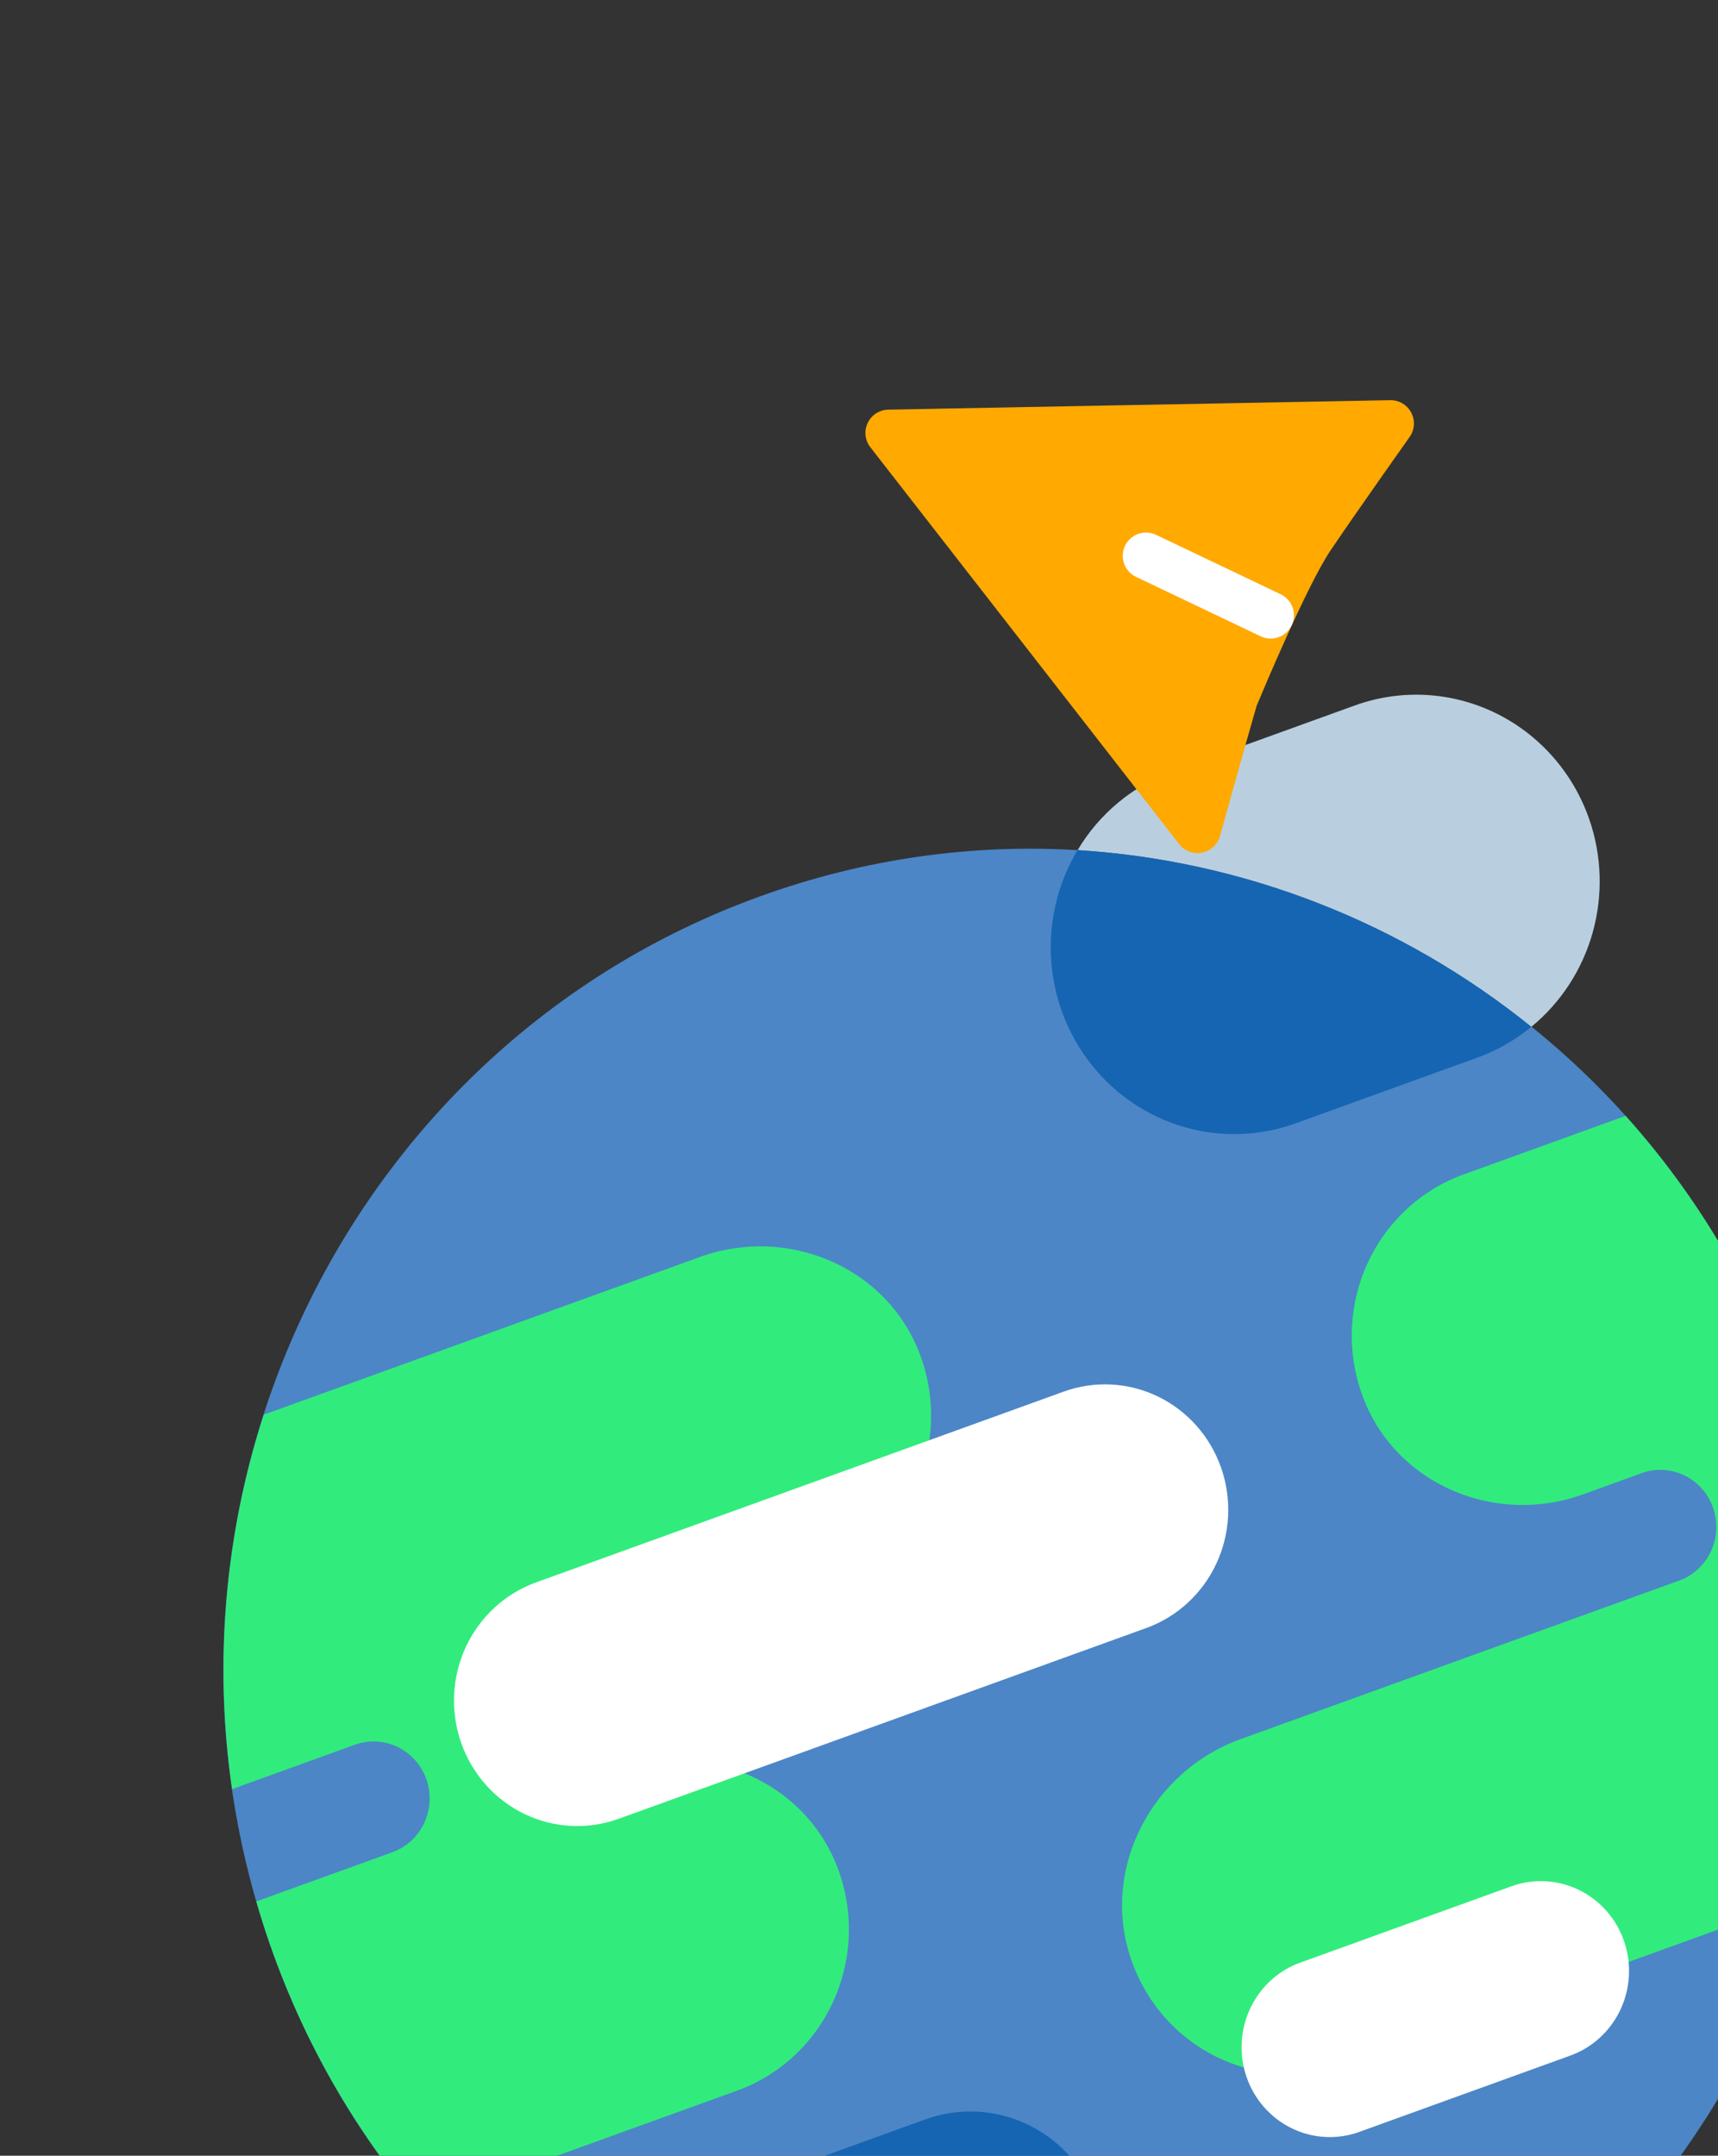 <svg width="177" height="222" xmlns="http://www.w3.org/2000/svg" fill="none">
 <rect width="100%" height="100%" fill="#333333" stroke="none"/>
 <defs>
  <clipPath id="clip0_5_237">
   <rect id="svg_1" transform="matrix(-0.903 -0.43 -0.43 0.903 167 35.232)" fill="white" height="81.853" width="81.853"/>
  </clipPath>
 </defs>
 <g>
  <title>Layer 1</title>
  <path id="svg_2" fill="#4C86C6" d="m27.827,200.284c15.361,44.006 62.873,67.009 106.12,51.378c43.247,-15.631 65.854,-63.976 50.492,-107.982c-15.361,-44.006 -62.873,-67.009 -106.12,-51.378c-43.247,15.63 -65.853,63.976 -50.492,107.982z"/>
  <path id="svg_3" fill="#31EC7C" d="m26.409,195.813l14.014,-5.065c1.443,-0.521 2.623,-1.605 3.281,-3.011c0.658,-1.407 0.74,-3.022 0.227,-4.491c-0.512,-1.468 -1.577,-2.668 -2.96,-3.338c-1.383,-0.669 -2.97,-0.752 -4.413,-0.231l-12.645,4.57c-1.873,-12.936 -0.757,-26.139 3.26,-38.559l44.965,-16.252c8.932,-3.228 19.169,0.956 22.605,9.949c0.842,2.198 1.242,4.545 1.176,6.902c-0.066,2.358 -0.597,4.678 -1.561,6.823c-0.964,2.145 -2.341,4.071 -4.051,5.664c-1.709,1.593 -3.716,2.82 -5.9,3.609l-28.273,10.219c-1.383,0.566 -2.497,1.655 -3.109,3.038c-0.612,1.383 -0.676,2.954 -0.177,4.383c0.499,1.43 1.522,2.608 2.854,3.288c1.333,0.68 2.872,0.81 4.296,0.362l3.671,-1.327c8.927,-3.226 19.161,0.964 22.605,9.949c0.842,2.198 1.242,4.546 1.176,6.904c-0.066,2.358 -0.597,4.679 -1.561,6.825c-0.964,2.145 -2.342,4.072 -4.052,5.665c-1.71,1.594 -3.717,2.821 -5.902,3.611l-32.781,11.847c-7.713,-9.111 -13.422,-19.794 -16.746,-31.334z"/>
  <path id="svg_4" fill="#31EC7C" d="m116.394,201.346c-2.903,-9.18 2.44,-19.001 11.372,-22.229l44.993,-16.262c0.744,-0.233 1.433,-0.618 2.027,-1.13c0.594,-0.512 1.08,-1.141 1.429,-1.848c0.349,-0.708 0.554,-1.481 0.602,-2.271c0.048,-0.791 -0.062,-1.583 -0.322,-2.329c-0.261,-0.747 -0.667,-1.432 -1.194,-2.014c-0.528,-0.583 -1.165,-1.051 -1.875,-1.376c-0.71,-0.325 -1.477,-0.501 -2.255,-0.517c-0.778,-0.016 -1.551,0.128 -2.273,0.424l-5.84,2.111c-8.932,3.228 -19.172,-0.966 -22.605,-9.95c-0.843,-2.197 -1.244,-4.545 -1.178,-6.903c0.065,-2.358 0.596,-4.679 1.559,-6.825c0.964,-2.146 2.341,-4.073 4.051,-5.667c1.709,-1.594 3.715,-2.822 5.9,-3.612l16.697,-6.034c7.489,8.336 13.256,18.118 16.957,28.766c6.058,17.354 6.191,35.376 1.506,51.802l-47.271,17.085c-9.177,3.316 -19.275,-1.716 -22.279,-11.216"/>
  <path id="svg_5" fill="#B9CFDF" d="m111.022,87.546c2.253,-3.776 5.719,-6.644 9.811,-8.119l18.753,-6.778c4.724,-1.706 9.922,-1.433 14.449,0.759c4.527,2.192 8.013,6.125 9.691,10.932c1.308,3.756 1.437,7.833 0.37,11.667c-1.067,3.834 -3.278,7.237 -6.328,9.737c-13.385,-10.792 -29.704,-17.144 -46.751,-18.198"/>
  <path id="svg_6" fill="#1565B2" d="m133.488,115.681c-3.68,1.331 -7.675,1.469 -11.435,0.396c-3.76,-1.073 -7.101,-3.305 -9.564,-6.388c-2.463,-3.084 -3.927,-6.868 -4.19,-10.833c-0.264,-3.965 0.686,-7.915 2.718,-11.308c17.046,1.051 33.365,7.401 46.75,18.193c-1.614,1.328 -3.461,2.416 -5.531,3.164l-18.748,6.776z"/>
  <path id="svg_7" fill="#1565B2" d="m50.674,234.962c1.03,-0.741 2.154,-1.336 3.341,-1.769l41.327,-14.936c3.46,-1.251 7.267,-1.052 10.583,0.554c3.316,1.605 5.869,4.485 7.098,8.006c1.229,3.521 1.034,7.395 -0.544,10.769c-1.578,3.374 -4.408,5.972 -7.868,7.223l-22.462,8.118c-11.653,-3.579 -22.396,-9.709 -31.474,-17.96"/>
  <path id="svg_8" fill="white" d="m63.719,187.312l54.376,-19.654c3.174,-1.146 5.769,-3.529 7.216,-6.623c1.447,-3.094 1.627,-6.647 0.499,-9.876c-1.127,-3.229 -3.468,-5.87 -6.509,-7.342c-3.041,-1.472 -6.532,-1.655 -9.705,-0.508l-54.377,19.653c-1.571,0.568 -3.017,1.445 -4.255,2.581c-1.238,1.136 -2.244,2.51 -2.96,4.041c-0.716,1.532 -1.129,3.193 -1.215,4.887c-0.086,1.694 0.157,3.389 0.715,4.987c0.558,1.599 1.42,3.07 2.537,4.33c1.117,1.259 2.466,2.283 3.972,3.012c1.506,0.728 3.137,1.148 4.802,1.235c1.665,0.087 3.331,-0.16 4.902,-0.728m76.05,32.339l22.024,-7.96c2.271,-0.821 4.128,-2.527 5.164,-4.742c1.035,-2.214 1.164,-4.757 0.357,-7.068c-0.807,-2.311 -2.483,-4.202 -4.659,-5.256c-2.177,-1.054 -4.675,-1.185 -6.947,-0.364l-22.023,7.96c-2.197,0.878 -3.971,2.59 -4.95,4.775c-0.978,2.185 -1.084,4.672 -0.294,6.934c0.79,2.263 2.413,4.125 4.527,5.192c2.114,1.067 4.552,1.257 6.801,0.529z"/>
  <g id="svg_9" clip-path="url(#clip0_5_237)">
   <path id="svg_10" fill="#FFA901" d="m127.206,71.874c-1.197,4.087 -3.825,13.584 -3.825,13.584l-31.821,-40.874l51.714,-0.974c0,0 -5.478,7.724 -8.198,11.761c-2.719,4.036 -7.87,16.504 -7.87,16.504z"/>
   <path id="svg_11" fill="#FFA901" d="m122.349,87.623c0.316,0.151 0.661,0.23 1.011,0.233c0.351,0.003 0.697,-0.071 1.016,-0.216c0.319,-0.145 0.602,-0.359 0.829,-0.625c0.228,-0.266 0.394,-0.579 0.487,-0.917c0.026,-0.094 2.584,-9.335 3.779,-13.425c0.527,-1.266 5.176,-12.373 7.594,-15.963c2.673,-3.966 8.11,-11.636 8.165,-11.713c0.257,-0.362 0.408,-0.788 0.437,-1.231c0.029,-0.443 -0.066,-0.885 -0.273,-1.277c-0.208,-0.392 -0.52,-0.719 -0.902,-0.945c-0.382,-0.225 -0.82,-0.34 -1.263,-0.332l-51.714,0.975c-0.445,0.008 -0.879,0.14 -1.254,0.381c-0.374,0.241 -0.674,0.582 -0.866,0.983c-0.192,0.402 -0.268,0.849 -0.22,1.292c0.048,0.443 0.218,0.863 0.492,1.214l31.821,40.874c0.229,0.294 0.523,0.531 0.86,0.691zm16.236,-41.526c-1.783,2.538 -4.041,5.773 -5.497,7.934c-2.823,4.189 -7.884,16.41 -8.098,16.929c-0.033,0.079 -0.061,0.16 -0.085,0.241c-0.645,2.203 -1.713,6 -2.558,9.026l-25.952,-33.335l42.19,-0.795z"/>
   <path id="svg_12" fill="white" d="m117.039,59.405l12.842,6.124c1.196,0.57 2.627,0.063 3.197,-1.132c0.57,-1.195 0.063,-2.627 -1.132,-3.197l-12.843,-6.124c-1.195,-0.57 -2.627,-0.063 -3.197,1.132c-0.57,1.195 -0.063,2.627 1.133,3.197z"/>
  </g>
 </g>
</svg>